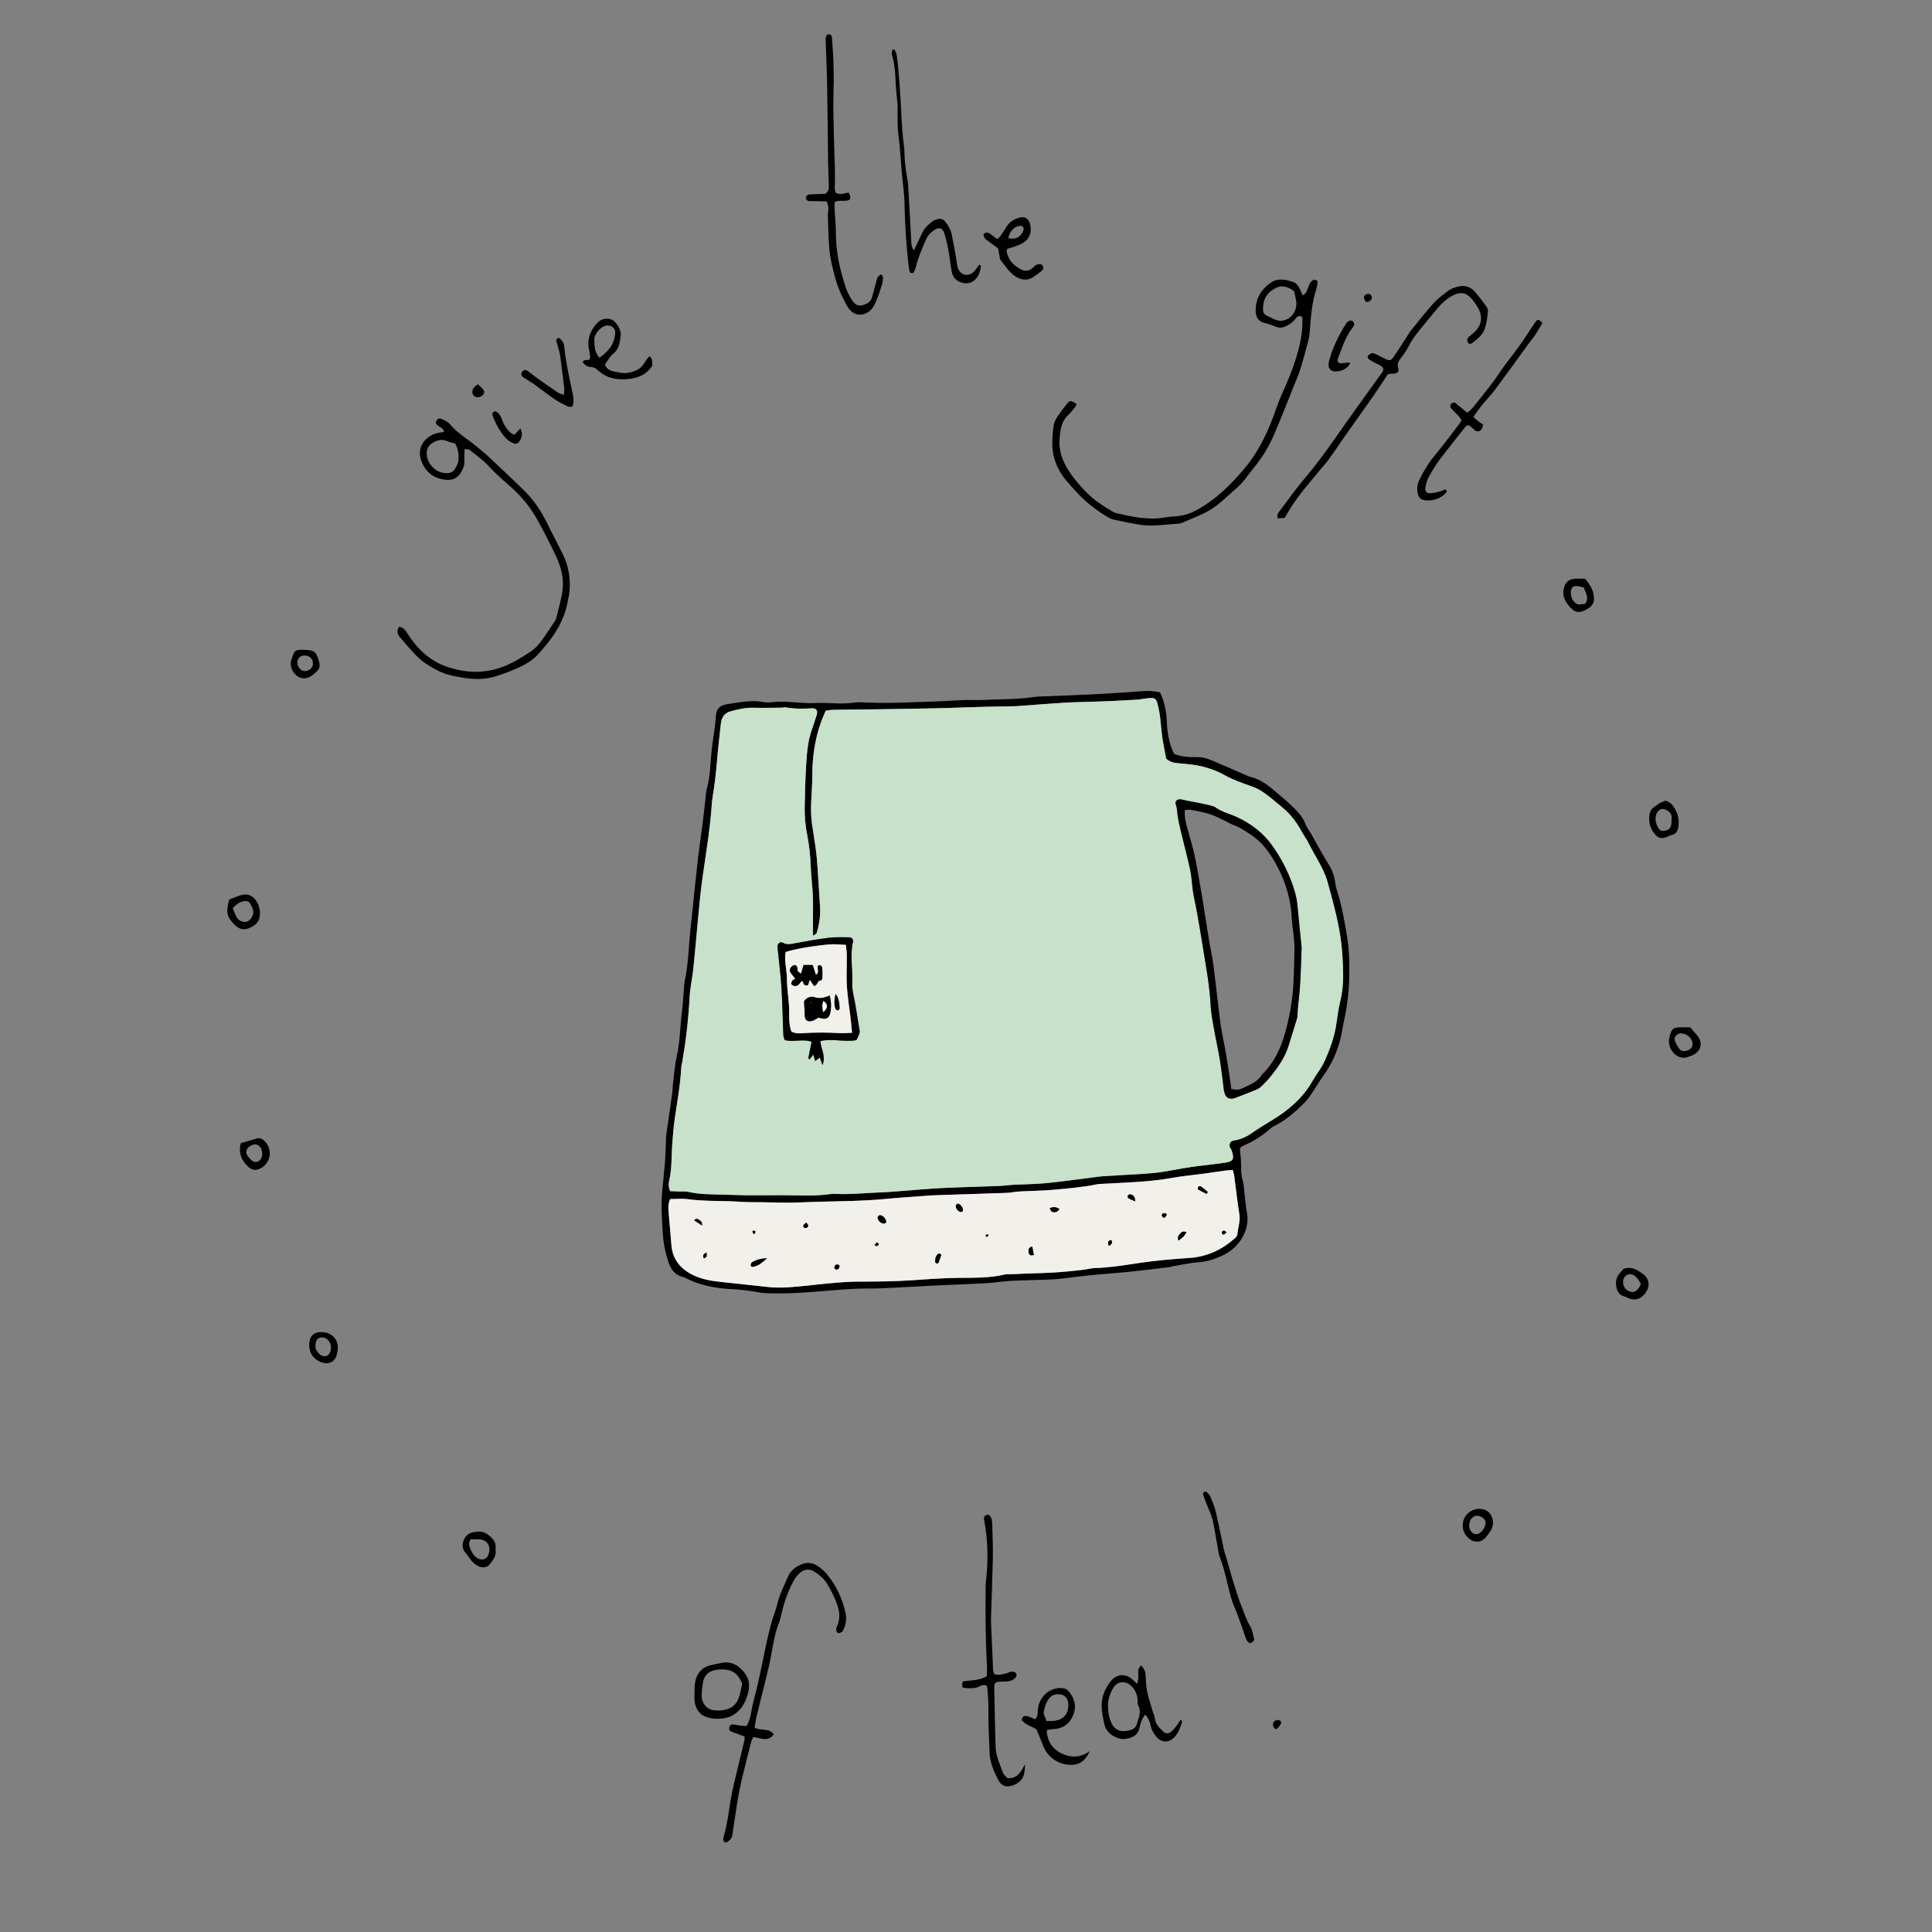<svg viewBox="0 0 283.46 283.46" version="1.1" xmlns="http://www.w3.org/2000/svg">
  <rect x="0" y="0" width="283.46" height="283.46" fill="#808080" stroke="none"/>
  <defs>
    <style>
      .cls-1 {
        fill: #f2f0eb;
      }

      .cls-2 {
        fill: #c7e1ca;
      }

      .cls-3 {
        fill: #fff;
      }
    </style>
  </defs>
  
  <g>
    <g id="Layer_1">
      <g>
        <path d="M249.01,151.92c.92,1.11.56,2.42-.81,2.95-.48.18-.95.4-1.51.29-1.11-.23-1.95-1.44-1.81-2.66.03-.24.1-.47.16-.69.21-.78.51-1.05,1.27-1.08.57-.02,1.13,0,1.68,0,.35.41.69.8,1.02,1.19ZM247.61,154.11c.47-.16.72-.5.72-.95,0-.94-1.16-1.78-2.03-1.48-.42.14-.73.63-.57,1.01.19.44.41.87.69,1.24.31.39.76.33,1.19.18Z"></path>
        <path d="M245.85,118.86c.37.66.48,1.44.43,2.2-.05.71-.28,1.3-1.09,1.47-.19.03-.35.15-.53.22-.84.36-1.32.28-1.88-.39-.75-.9-.97-1.95-.72-3.08.14-.67.76-.94,1.23-1.3.3-.23.68-.33,1.05-.51.85.22,1.2.83,1.51,1.39ZM245.24,120.67c0-.51.04-.75,0-.98-.09-.48-.72-.96-1.26-1-.42-.02-.86.35-1,.88-.16.62-.07,1.22.26,1.78.17.3.35.59.75.56.49-.04.96-.15,1.15-.68.1-.26.1-.55.1-.56Z"></path>
        <path d="M240.99,186.87c1.08.75,1.17,1.98.3,2.99-.69.8-1.44.99-2.42.59-.13-.06-.25-.16-.39-.19-.72-.16-1.15-.59-1.31-1.33-.17-.8-.07-1.52.48-2.14.18-.22.38-.43.56-.63,1.19-.41,2,.17,2.78.71ZM240.5,188.87c.08-.12.13-.26.25-.51-.15-.25-.26-.46-.4-.64-.14-.19-.31-.37-.49-.52-.58-.47-1.38-.26-1.65.43-.24.6.06,1.44.62,1.73.71.37,1.2.23,1.67-.49Z"></path>
        <path d="M233.83,87.35c.14.97-.12,1.54-.96,2.01-1.26.71-1.84.57-2.79-.6-.56-.71-.85-1.46-.65-2.37.19-.88.62-1.36,1.5-1.46.55-.07,1.12-.02,1.62-.02.73.85,1.15,1.57,1.28,2.44ZM232.57,88.6c.66-.93.03-1.65-.19-2.39-1.08-.33-1.48-.31-1.74.06-.32.45-.19,1.44.28,1.98.21.25.48.46.85.43.27-.03.55-.06.8-.08Z"></path>
        <path d="M225.35,47.14c.26-.31.45-.27.97.22-.35.59-.7,1.21-1.09,1.8-.29.43-.64.82-.94,1.24-1.63,2.24-3.24,4.49-4.89,6.71-.63.84-1.37,1.6-2.03,2.41-.41.51-.78,1.06-1.2,1.64.27.25.46.45.68.62s.46.31.75.5c-.07.25-.09.5-.21.68-.24.36-.68.42-1,.18-.11-.09-.2-.2-.31-.3-.68-.6-.78-.6-1.33.1-1.18,1.5-2.39,2.98-3.53,4.51-.6.8-1.12,1.66-1.6,2.54-.25.45-.38.97-.48,1.48-.12.63.16.93.77.89.38-.02.76-.09,1.12-.19.37-.09.71-.24,1.04-.36.29.16.18.37.07.5-.74.89-2.3,1.35-3.38,1.01-.4-.13-.63-.42-.73-.81-.18-.73-.1-1.44.22-2.1.62-1.29,1.35-2.51,2.28-3.62,1.25-1.5,2.41-3.08,3.61-4.63.11-.14.19-.31.29-.49-.38-.83-1.22-1.24-1.65-1.97,0-.41.19-.62.66-.66.58.48,1.2.99,1.83,1.51.63-.44,1.02-.98,1.43-1.5,1.12-1.43,2.29-2.81,3.28-4.33.89-1.35,1.95-2.59,2.89-3.91.72-1,1.38-2.05,2.07-3.08.13-.2.26-.41.41-.59Z"></path>
        <path d="M218.66,222.16c.56.77.51,1.84-.08,2.62-.23.3-.44.63-.7.89-.67.68-1.57.7-2.31.09-.72-.6-1-1.22-.95-2.12.09-1.67,1.88-2.76,3.41-2.04.24.11.47.33.63.56ZM216.87,225.04c.61-.21,1.12-1.07,1.08-1.71-.04-.65-1.06-1.16-1.67-.84-.92.49-.98,1.98-.09,2.51.17.11.48.11.68.04Z"></path>
        <path d="M218.11,45.02c.15.21.24.55.2.81-.12.84-.21,1.72-.51,2.51-.32.86-1.09,1.43-1.8,1.99-.19.15-.51.17-.64-.08-.09-.18-.12-.51-.02-.64.23-.3.57-.5.85-.75,1.19-1.04,1.43-2.34.65-3.71-.26-.46-.56-.89-.9-1.29-.77-.91-1.62-1.09-2.69-.56-.86.43-1.59,1.06-2.22,1.79-.92,1.09-1.82,2.21-2.73,3.31-.64.77-1.22,1.58-1.67,2.49-.32.63-.75,1.22-1.19,1.78-.36.46-.46.91-.26,1.46.04.11-.03.27-.04.39-.4.53-1.03.13-1.57.45-.63.96-1.29,2-2,3.02-1.47,2.11-2.98,4.19-4.46,6.3-1.01,1.44-1.93,2.95-3.11,4.28-.6.68-1.15,1.4-1.74,2.09-1.4,1.63-2.68,3.35-3.75,5.3-.33.04-.68.07-1.03.11-.22-.59.13-.91.38-1.24,1.17-1.56,2.3-3.16,3.57-4.65,1.8-2.11,3.4-4.36,4.99-6.63,1.99-2.86,4.04-5.67,6.07-8.5.22-.31.54-.56.44-1.04-.25-.4-.73-.53-1.15-.75-.29-.16-.6-.3-.86-.5-.18-.14-.37-.37-.17-.6.14-.17.37-.32.57-.34.22-.02.46.1.68.2.43.21.84.45,1.28.65.6.29.8.25,1.2-.33.67-.98,1.31-1.99,1.97-2.99.15-.23.28-.5.46-.72,1.11-1.37,2.18-2.77,3.36-4.08.67-.74,1.48-1.34,2.29-1.94.36-.27.85-.42,1.3-.54.96-.28,1.83-.03,2.49.69.64.71,1.2,1.48,1.76,2.26Z"></path>
        <path d="M200.77,43.1c.25,0,.51.28.51.56,0,.35-.39.69-.87.64-.08-.17-.28-.38-.3-.61-.02-.31.34-.58.66-.59Z"></path>
        <path d="M198.5,47.15c.12.11.21.35.18.49-.06.22-.22.43-.36.61-.99,1.33-1.46,2.89-2.04,4.4-.14.37.12.69.5.66.41-.03.82-.09,1.21-.14.04.13.08.19.06.22-.45.76-1.2,1.06-2.01,1.11-.86.06-1.28-.55-1.07-1.4.5-2.01,1.41-3.85,2.5-5.59.12-.19.32-.37.52-.46.13-.06.39,0,.51.1Z"></path>
        <path d="M197.65,137.48c.34,2.1.35,4.2.3,6.29-.05,2.23-.41,4.47-.89,6.67-.17.79-.28,1.6-.5,2.38-.5,1.81-1.3,3.48-2.4,5.01-.67.93-1.24,1.93-1.89,2.87-.32.47-.69.91-1.09,1.31-1.3,1.27-2.68,2.44-4.33,3.25-.21.1-.4.26-.57.42-1.19,1.06-2.54,1.85-4,2.48-.09.03-.16.11-.27.19-.05.14-.09.19-.09.23.06.8.19,1.6.17,2.4-.01.77.01,1.51.25,2.26.11.35.13.75.18,1.12.14,1.19.2,2.39.43,3.56.48,2.54-1.13,5.04-3.28,6.13-1.23.63-2.53,1.06-3.95,1.16-1.28.09-2.55.4-3.82.61-.14.03-.27.08-.42.1-1.84.22-3.69.46-5.54.65-2.62.26-5.24.42-7.85.74-1.51.19-3.02.41-4.55.44-1.81.05-3.62.09-5.43.19-1.14.06-2.28.27-3.42.33-2.29.13-4.58.19-6.87.31-2.77.13-5.53.31-8.3.43-1.57.07-3.16.01-4.73.11-2.48.15-4.95.41-7.43.55-1.62.1-3.25.11-4.87.07-.9-.03-1.79-.26-2.69-.37-.81-.1-1.62-.2-2.43-.23-2.46-.11-4.83-.59-7.03-1.75-1.7-.34-2.17-1.73-2.54-3.12-.29-1.05-.48-2.15-.55-3.24-.14-2.14-.29-4.28-.07-6.43.1-1.04.19-2.09.3-3.13.16-1.37.16-2.76.23-4.14.02-.28,0-.57.05-.86.29-2.03.59-4.05.87-6.08.07-.52.06-1.05.13-1.57.16-1.28.25-2.57.53-3.82.48-2.11.48-4.27.75-6.4.18-1.42.23-2.85.36-4.28.03-.38.14-.75.21-1.12.29-1.65.41-3.32.53-4.98.12-1.62.32-3.24.48-4.85.26-2.51.51-5.03.8-7.54.2-1.71.46-3.4.68-5.11.14-1.08.25-2.17.38-3.26.07-.62.09-1.25.25-1.84.5-1.81.48-3.68.68-5.52.13-1.18.32-2.36.48-3.54.06-.48.11-.95.14-1.43.05-.99.43-1.5,1.35-1.75.27-.07.56-.11.84-.15,1.56-.21,3.1-.55,4.69-.24.41.08.86.09,1.28.04,2.15-.28,4.29.23,6.43.12,1.86-.11,3.71.22,5.57-.05.75-.11,1.53-.05,2.29-.02,3.15.14,6.3-.07,9.45-.15,2-.05,4-.28,6.01-.22,1.19.03,2.38-.08,3.58-.1,1.72-.03,3.43-.09,5.14-.35.38-.05.76-.06,1.14-.08,2.53-.1,5.06-.18,7.58-.31,2.43-.13,4.86-.29,7.29-.47.87-.07,1.71-.02,2.53.19.57,1.1.95,2.89.99,4.12.05,1.53.26,3.03.87,4.46.07.17.17.33.24.46,1.1.41,2.2.48,3.29.45.75-.01,1.43.16,2.08.43,1.76.73,3.5,1.51,5.25,2.27.17.08.35.16.53.2,1.29.3,2.35,1.02,3.34,1.87,1.08.93,2.21,1.82,3.21,2.84.61.63,1.22,1.32,1.53,2.21.17.49.53.9.79,1.35.88,1.58,1.75,3.17,2.7,4.71.5.81.8,1.74.9,2.71.04.32.13.65.24.97.71,2.23,1.12,4.52,1.49,6.84ZM196.66,146.81c.4-1.65.45-3.34.38-4.98-.07-1.51-.15-3.04-.4-4.55-.42-2.65-1.13-5.23-1.84-7.8-.61-2.21-2.02-4.09-3-6.15-.02-.04-.06-.07-.08-.11-.3-.49-.62-.97-.89-1.48-.79-1.44-1.85-2.65-3.15-3.66-.3-.23-.58-.49-.88-.73-.95-.78-1.9-1.54-3.11-1.96-1.39-.48-2.78-.97-4.09-1.7-.98-.56-2.09-.95-3.19-1.23-1.15-.28-2.36-.37-3.54-.48-.63-.06-1.21-.16-1.78-.68-.15-.85-.34-1.78-.5-2.72-.29-1.74-.27-3.52-.74-5.24-.22-.8-.34-.96-1.17-.92-.62.04-1.23.19-1.84.23-1.72.11-3.44.19-5.16.26s-3.44.08-5.16.17c-2.53.15-5.05.36-7.57.54h-.29c-2.77.04-5.53.1-8.3.21-4.01.14-8.03.17-12.04.24-2.01.03-4.02.04-6.03.07-.37,0-.74.08-1.15.13-.27.66-.55,1.27-.76,1.89-.84,2.46-1.2,4.99-1.2,7.59,0,1.14-.08,2.29-.14,3.43-.08,1.24-.07,2.47.09,3.71.23,1.6.54,3.2.69,4.81.22,2.42.32,4.86.49,7.29.1,1.35-.11,2.66-.51,3.94-.03.12-.25.18-.52.35v-3.03c0-1,.03-2-.03-3.01-.07-1.38-.26-2.75-.3-4.13-.06-1.58-.23-3.15-.53-4.69-.26-1.28-.37-2.55-.36-3.84.03-2.01.09-4.02.2-6.02.1-1.76.21-3.53.76-5.23.27-.82.56-1.63.81-2.44.19-.59-.07-1.01-.66-.97-1.29.08-2.56.1-3.84-.13-.22-.05-.47.04-.71.04-1.39.01-2.77.05-4.16.01-1.11-.03-2.17.24-3.23.51-.99.26-1.37.95-1.47,1.87-.2,1.8-.41,3.6-.56,5.41-.15,1.8-.36,3.6-.66,5.39-.12.75-.13,1.52-.21,2.28-.12,1.18-.24,2.37-.4,3.55-.33,2.41-.72,4.81-1.03,7.23-.24,1.94-.4,3.89-.59,5.83-.2,2.09-.37,4.19-.59,6.28-.15,1.37-.47,2.73-.54,4.1-.17,3.2-.54,6.38-1.08,9.53-.05.28-.14.56-.15.85-.13,2.53-.6,5.01-.96,7.52-.18,1.27-.28,2.56-.37,3.84-.12,1.67-.03,3.35-.4,5-.11.49-.21,1.04.1,1.73.49.02.96.04,1.44.06.42,0,.87-.05,1.28.05,1.07.27,2.17.32,3.26.36.91.03,1.81.04,2.71.07.81.02,1.63.06,2.44.07,1.86,0,3.73-.01,5.59-.01,2.25.01,4.49.16,6.73-.16.28-.04.58-.05.86-.03,2.15.1,4.29-.14,6.44-.22.86-.03,1.72-.09,2.58-.16,2.18-.16,4.37-.37,6.56-.48,2.82-.14,5.63-.2,8.45-.31.67-.03,1.33-.13,1.99-.17,1.58-.08,3.16-.09,4.72-.23,2.24-.22,4.46-.53,6.68-.81.62-.07,1.23-.18,1.85-.22,1.9-.13,3.81-.21,5.72-.34.91-.06,1.81-.13,2.71-.26,1.09-.15,2.16-.38,3.25-.56.8-.14,1.6-.25,2.41-.35,1.23-.16,2.47-.28,3.69-.46,1.25-.18,1.44-.53,1.05-1.74-.07-.22-.24-.41-.32-.63-.1-.31.1-.73.4-.83.22-.08.46-.1.69-.15.75-.19,1.43-.5,2.07-.94.94-.66,1.91-1.26,2.89-1.85,2.5-1.49,4.66-3.31,6.12-5.88.57-.99,1.32-1.9,1.78-2.93.77-1.74,1.44-3.54,1.71-5.45.16-1.14.32-2.28.59-3.39ZM181.54,181.16c.07-1,.46-1.95.3-2.98-.3-1.89-.51-3.79-.76-5.68-.04-.27-.13-.53-.21-.84-.4.03-.73.03-1.05.08-.94.12-1.89.28-2.83.41-1.75.23-3.52.39-5.26.71-1.65.3-3.31.44-4.98.56-1.81.12-3.62.19-5.44.29-.14.01-.28.03-.42.06-2.11.44-4.26.6-6.39.8-1.66.15-3.34.15-5.01.25-.61.03-1.22.18-1.84.2-3.34.12-6.68.22-10.02.33-.43.01-.86.03-1.29.06-2.09.16-4.19.29-6.28.49-4.23.41-8.49.32-12.73.52-2.38.1-4.78-.06-7.17-.04-1.05.01-2.09-.11-3.13-.14-2.06-.05-4.11-.02-6.16-.3-.83-.11-1.7-.01-2.54-.01-.33.68-.28,1.3-.23,1.91.13,1.62.28,3.24.41,4.85.17,2.13,1.41,3.55,3.22,4.41,1.24.59,2.63.84,4.02.98,2.33.24,4.65.5,6.98.75.47.05.95.08,1.43.08,1.91.01,3.81-.24,5.71-.44,1.99-.21,3.99-.42,6-.43,2.63-.01,5.27-.02,7.89-.2,2.24-.16,4.47-.32,6.72-.35,2.34-.03,4.69.05,7-.51.27-.06.57-.02.86-.03.81-.04,1.62-.07,2.43-.1,1.44-.05,2.87-.08,4.3-.18,1.24-.08,2.47-.22,3.7-.35.66-.07,1.32-.26,1.98-.28,2.06-.06,4.1-.39,6.12-.7,2.51-.39,5.03-.6,7.55-.77,2.6-.16,4.8-1.16,6.71-2.86.17-.15.4-.36.41-.55Z"></path>
        <path d="M197.04,141.83c.07,1.64.02,3.33-.38,4.98-.27,1.11-.43,2.25-.59,3.39-.27,1.91-.94,3.71-1.71,5.45-.46,1.03-1.21,1.94-1.78,2.93-1.46,2.57-3.62,4.39-6.12,5.88-.98.59-1.95,1.19-2.89,1.85-.64.44-1.32.75-2.07.94-.23.05-.47.07-.69.15-.3.1-.5.52-.4.83.08.22.25.41.32.63.39,1.21.2,1.56-1.05,1.74-1.22.18-2.46.3-3.69.46-.81.1-1.61.21-2.41.35-1.09.18-2.16.41-3.25.56-.9.13-1.8.2-2.71.26-1.91.13-3.82.21-5.72.34-.62.04-1.23.15-1.85.22-2.22.28-4.44.59-6.68.81-1.56.14-3.14.15-4.72.23-.66.04-1.32.14-1.99.17-2.82.11-5.63.17-8.45.31-2.19.11-4.38.32-6.56.48-.86.07-1.72.13-2.58.16-2.15.08-4.29.32-6.44.22-.28-.02-.58-.01-.86.03-2.24.32-4.48.17-6.73.16-1.86,0-3.73.01-5.59.01-.81-.01-1.63-.05-2.44-.07-.9-.03-1.8-.04-2.71-.07-1.09-.04-2.19-.09-3.26-.36-.41-.1-.86-.04-1.28-.05-.48-.02-.95-.04-1.44-.06-.31-.69-.21-1.24-.1-1.73.37-1.65.28-3.33.4-5,.09-1.28.19-2.57.37-3.84.36-2.51.83-4.99.96-7.52.01-.29.1-.57.15-.85.54-3.15.91-6.33,1.08-9.53.07-1.37.39-2.73.54-4.1.22-2.09.39-4.19.59-6.28.19-1.94.35-3.89.59-5.83.31-2.42.7-4.82,1.03-7.23.16-1.18.28-2.37.4-3.55.08-.76.09-1.53.21-2.28.3-1.79.51-3.59.66-5.39.15-1.81.36-3.61.56-5.41.1-.92.48-1.61,1.47-1.87,1.06-.27,2.12-.54,3.23-.51,1.39.04,2.77,0,4.16-.01.24,0,.49-.09.71-.04,1.28.23,2.55.21,3.84.13.59-.04.85.38.66.97-.25.81-.54,1.62-.81,2.44-.55,1.7-.66,3.47-.76,5.23-.11,2-.17,4.01-.2,6.02-.01,1.29.1,2.56.36,3.84.3,1.54.47,3.11.53,4.69.04,1.38.23,2.75.3,4.13.06,1.01.03,2.01.03,3.01v3.03c.27-.17.49-.23.52-.35.4-1.28.61-2.59.51-3.94-.17-2.43-.27-4.87-.49-7.29-.15-1.61-.46-3.21-.69-4.81-.16-1.24-.17-2.47-.09-3.71.06-1.14.14-2.29.14-3.43,0-2.6.36-5.13,1.2-7.59.21-.62.49-1.23.76-1.89.41-.05.78-.13,1.15-.13,2.01-.03,4.02-.04,6.03-.07,4.01-.07,8.03-.1,12.04-.24,2.77-.11,5.53-.17,8.3-.21h.29c2.52-.18,5.04-.39,7.57-.54,1.72-.09,3.44-.1,5.16-.17s3.44-.15,5.16-.26c.61-.04,1.22-.19,1.84-.23.83-.04.95.12,1.17.92.47,1.72.45,3.5.74,5.24.16.94.35,1.87.5,2.72.57.52,1.15.62,1.78.68,1.18.11,2.39.2,3.54.48,1.1.28,2.21.67,3.19,1.23,1.31.73,2.7,1.22,4.09,1.7,1.21.42,2.16,1.18,3.11,1.96.3.24.58.5.88.73,1.3,1.01,2.36,2.22,3.15,3.66.27.51.59.99.89,1.48.02.04.06.07.08.11.98,2.06,2.39,3.94,3,6.15.71,2.57,1.42,5.15,1.84,7.8.25,1.51.33,3.04.4,4.55ZM190.69,145.27c.16-1.95.18-3.91.28-6.21-.19-1.89-.4-4.13-.63-6.36-.06-.56-.16-1.14-.32-1.69-.72-2.55-1.88-4.88-3.43-7.04-1.33-1.84-3.07-3.12-5.08-4.07-1.08-.51-2.28-.74-3.25-1.49-.07-.05-.17-.08-.26-.1-1.55-.48-3.17-.65-4.75-1.03-.05-.01-.09,0-.14,0-.44-.01-.77.34-.6.74.19.46.17.93.24,1.39.12.9.32,1.79.53,2.67.44,1.85.95,3.7,1.35,5.56.22,1.07.25,2.18.42,3.27.16.99.4,1.96.57,2.95.27,1.5.53,3.01.77,4.52.48,3.06,1.09,6.1,1.24,9.21.06,1.13.29,2.27.49,3.4.25,1.45.6,2.89.83,4.35.26,1.55.42,3.12.63,4.68.02.14.07.28.11.41.15.52.53.79,1.06.76.14-.01.29-.04.42-.09,1.11-.43,2.23-.84,3.32-1.31.34-.15.62-.45.89-.72.37-.37.74-.75,1.06-1.16,1.07-1.35,2.07-2.74,2.59-4.41.4-1.28.8-2.55,1.19-3.83.07-.22.13-.46.14-.7.03-1.24.23-2.46.33-3.7ZM125.64,152.61q.55-.98.49-1.36c-.2-1.22-.41-2.44-.6-3.66-.18-1.13-.54-2.28-.49-3.4.09-2-.36-4,.11-6,.09-.36-.17-.66-.55-.67-1,0-2.01-.05-3,.07-1.61.19-3.21.5-4.81.78-.65.12-1.26.33-1.94-.05-.42-.23-.82.17-.77.68.2,1.99.45,3.98.58,5.97.14,2.29.17,4.58.27,6.87.01.27.13.53.19.75,1.32.37,2.62-.22,3.96.26-.18.85-.34,1.63-.48,2.42,0,.05.12.11.18.16.16-.2.32-.4.55-.7.12.4.2.66.28.94.21-.16.41-.32.67-.51.13.38.23.65.4,1.12.53-1.34-.25-2.38-.31-3.54,1.77-.41,3.49.19,5.27-.13Z" class="cls-2"></path>
        <path d="M193.14,41.1c.09.02.18.23.17.35-.03.33-.08.66-.18.97-.65,1.97-.8,4.02-.95,6.07-.03.51-.11,1.04-.24,1.54-.35,1.34-.71,2.68-1.11,4-.22.73-.52,1.42-.81,2.13-1.03,2.56-2.03,5.15-3.13,7.69-.72,1.67-1.67,3.22-2.82,4.64-.85,1.03-1.55,2.19-2.58,3.07-1.19,1.02-2.28,2.16-3.6,3.04-1.37.91-2.92,1.41-4.39,2.08-.22.09-.46.15-.7.16-1.9.11-3.77.45-5.7.13-1.23-.21-2.44-.45-3.65-.72-.41-.1-.81-.29-1.17-.52-1.66-1.04-3.2-2.24-4.51-3.72-.41-.47-.84-.92-1.24-1.39-1.39-1.62-2.15-3.49-2.14-5.63.01-.86.08-1.72.2-2.57.06-.41.26-.82.48-1.17.44-.68.94-1.33,1.44-1.97.43-.57.63-.56,1.46.01-.09.16-.15.34-.26.48-.3.37-.59.76-.94,1.08-1.1.99-1.22,2.28-1.31,3.65-.14,2.1.74,3.81,1.92,5.41.63.84,1.33,1.63,2.07,2.38,1.09,1.08,2.36,1.94,3.68,2.71.21.12.43.23.66.28,2.33.55,4.66,1.06,7.07.65.66-.11,1.33-.16,2-.22.91-.09,1.75-.36,2.57-.8,2.93-1.56,5.21-3.83,7.3-6.35,2.16-2.63,3.51-5.68,4.6-8.85.65-1.86,1.57-3.59,2.23-5.43.89-2.47,1.64-4.99,1.52-7.67,0-.04-.04-.08-.07-.13-.34-.19-.64-.11-.87.2-.38.51-.85.89-1.43,1.16-.49.24-.98.32-1.51.1s-1.08-.42-1.63-.54c-.99-.22-1.33-.94-1.34-1.79-.03-1.94.94-3.37,2.56-4.34.38-.22.92-.27,1.38-.25.51.02,1.03.18,1.53.34.42.13.72.45.91.86.16.34.33.68.55,1.14.22-.22.42-.34.5-.52.19-.38.31-.8.49-1.19.1-.2.26-.41.45-.53.14-.08.37-.07.54-.02ZM187.29,46.97c1.46.42,2.95-.74,2.92-2.55-.05-.26-.14-.83-.26-1.38-.04-.18-.14-.4-.28-.48-.71-.41-1.48-.75-2.3-.39-1.16.52-1.94,1.37-2.04,2.7-.08,1.09,0,1.22,1.05,1.69.31.14.6.31.91.41Z"></path>
        <path d="M190.97,139.06c-.1,2.3-.12,4.26-.28,6.21-.1,1.24-.3,2.46-.33,3.7,0,.24-.07.48-.14.7-.39,1.28-.79,2.55-1.19,3.83-.52,1.67-1.52,3.06-2.59,4.41-.32.41-.69.79-1.06,1.16-.27.27-.55.57-.89.72-1.09.47-2.21.88-3.32,1.31-.13.05-.28.08-.42.09-.53.03-.91-.24-1.06-.76-.04-.13-.09-.27-.11-.41-.21-1.56-.37-3.13-.63-4.68-.23-1.46-.58-2.9-.83-4.35-.2-1.13-.43-2.27-.49-3.4-.15-3.11-.76-6.15-1.24-9.21-.24-1.51-.5-3.02-.77-4.52-.17-.99-.41-1.96-.57-2.95-.17-1.09-.2-2.2-.42-3.27-.4-1.86-.91-3.71-1.35-5.56-.21-.88-.41-1.77-.53-2.67-.07-.46-.05-.93-.24-1.39-.17-.4.16-.75.6-.74.05,0,.09-.01.14,0,1.58.38,3.2.55,4.75,1.03.09.02.19.05.26.1.97.75,2.17.98,3.25,1.49,2.01.95,3.75,2.23,5.08,4.07,1.55,2.16,2.71,4.49,3.43,7.04.16.55.26,1.13.32,1.69.23,2.23.44,4.47.63,6.36ZM189.92,139.27c.03-1.54-.31-3.04-.39-4.56-.13-2.56-.8-4.99-1.96-7.26-.96-1.87-2.08-3.64-3.89-4.87-.87-.59-1.71-1.19-2.72-1.54-.36-.13-.68-.33-1.03-.5-.77-.36-1.52-.8-2.33-1.06-.95-.31-1.94-.47-2.92-.67-.26-.05-.54.03-.84.04-.1,1.02.15,1.88.39,2.75.34,1.29.75,2.56,1.03,3.86.41,1.96.74,3.94,1.08,5.91.37,2.21.69,4.43,1.06,6.64.18,1.13.45,2.24.6,3.38.27,1.98.47,3.98.72,5.97.19,1.51.33,3.03.64,4.53.54,2.61.94,5.24,1.3,7.89.97.14,1.11.15,1.77-.17,1.02-.5,2.13-.89,2.74-1.98,1.79-1.7,2.75-3.85,3.41-6.18.38-1.38.67-2.77.89-4.19.4-2.66.39-5.32.45-7.99Z"></path>
        <path d="M187.31,252.35c.56-.03.79.27.59.62-.14.25-.32.48-.52.67-.06.06-.31.02-.38-.06-.25-.26-.31-.61-.13-.92.1-.17.35-.26.44-.31Z"></path>
        <path d="M184.03,240.6c-.17.18-.3.39-.48.47-.13.04-.38-.07-.49-.2-.15-.17-.23-.4-.31-.62-.42-1.17-.81-2.34-1.24-3.5-.22-.63-.54-1.22-.74-1.85-.64-2.09-.97-4.26-1.76-6.32-.24-.61-.3-1.29-.42-1.95-.24-1.26-.42-2.53-.72-3.78-.18-.73-.54-1.42-.82-2.13-.19-.49-.38-.98-.54-1.47-.03-.11.05-.31.15-.36.09-.06.31-.05.39.03.2.19.43.4.53.66.31.74.63,1.5.81,2.28.43,1.81.77,3.64,1.17,5.46.13.56.33,1.1.49,1.64.29,1.01.55,2.03.87,3.03.41,1.31.8,2.64,1.32,3.92.37.92.68,1.87,1.21,2.74.33.54.39,1.26.58,1.95Z"></path>
        <path d="M181.84,178.18c.16,1.03-.23,1.98-.3,2.98-.01.19-.24.4-.41.55-1.91,1.7-4.11,2.7-6.71,2.86-2.52.17-5.04.38-7.55.77-2.02.31-4.06.64-6.12.7-.66.02-1.32.21-1.98.28-1.23.13-2.46.27-3.7.35-1.43.1-2.86.13-4.3.18-.81.03-1.62.06-2.43.1-.29.01-.59-.03-.86.03-2.31.56-4.66.48-7,.51-2.25.03-4.48.19-6.72.35-2.62.18-5.26.19-7.89.2-2.01.01-4.01.22-6,.43-1.9.2-3.8.45-5.71.44-.48,0-.96-.03-1.43-.08-2.33-.25-4.65-.51-6.98-.75-1.39-.14-2.78-.39-4.02-.98-1.81-.86-3.05-2.28-3.22-4.41-.13-1.61-.28-3.23-.41-4.85-.05-.61-.1-1.23.23-1.91.84,0,1.71-.1,2.54.01,2.05.28,4.1.25,6.16.3,1.04.03,2.08.15,3.13.14,2.39-.02,4.79.14,7.17.04,4.24-.2,8.5-.11,12.73-.52,2.09-.2,4.19-.33,6.28-.49.43-.03.86-.05,1.29-.06,3.34-.11,6.68-.21,10.02-.33.62-.02,1.23-.17,1.84-.2,1.67-.1,3.35-.1,5.01-.25,2.13-.2,4.28-.36,6.39-.8.14-.03.28-.05.42-.06,1.82-.1,3.63-.17,5.44-.29,1.67-.12,3.33-.26,4.98-.56,1.74-.32,3.51-.48,5.26-.71.94-.13,1.89-.29,2.83-.41.32-.05.65-.05,1.05-.08.08.31.17.57.21.84.25,1.89.46,3.79.76,5.68ZM179.97,180.8c-.19-.12-.28-.23-.38-.24-.22-.01-.34.14-.31.35.01.09.19.25.23.23.15-.05.26-.18.46-.34ZM177.02,175.16c.07-.09.13-.18.2-.27-.36-.29-.7-.59-1.08-.86-.06-.04-.28.05-.35.14-.06.08-.05.32.01.36.39.23.81.42,1.22.63ZM174.07,180.74c-.58-.06-.63-.06-.78.11-.26.3-.62.57-.39,1.16.54-.37.94-.71,1.17-1.27ZM171.16,178.28s0-.09,0-.13c-.03-.04-.05-.08-.09-.09-.23-.1-.48-.1-.6.13-.05.09.07.38.18.43.28.12.4-.14.51-.34ZM166.57,176.26c-.05-.74-.33-.98-.78-1.03-.1-.01-.27.1-.32.2-.04.09-.01.31.06.35.26.16.56.27,1.04.48ZM162.75,182.79c.39-.31.48-.46.37-.71-.02-.06-.15-.14-.2-.13-.42.12-.35.44-.27.75.01.04.07.06.1.09ZM155.44,177.36c-.48-.24-.88-.38-1.43-.07.12.19.2.45.35.5.4.13.79.09,1.08-.43ZM151.68,184.11c-.08-.42-.15-.81-.23-1.23-.58.15-.59.52-.52.88.04.27.18.55.75.35ZM145.04,181.28s-.08-.13-.13-.22c-.11.07-.22.13-.32.22,0,.02.11.2.12.2.12-.05.23-.12.33-.2ZM141.27,177.7c.05-.43-.19-.86-.6-1.07-.07-.03-.22-.04-.26,0-.09.1-.2.25-.18.36.07.4.3.7.7.82.1.03.24-.07.34-.11ZM138.09,184.13c.01-.05-.09-.16-.16-.19-.08-.03-.2-.03-.26.01-.43.32-.48.78-.45,1.26.01.06.14.11.21.16.09-.02.23-.02.25-.07.16-.38.29-.77.41-1.17ZM129.75,179.52c.1,0,.2-.14.28-.2-.02-.46-.42-.93-.83-1.02-.22-.05-.48.19-.43.4.12.49.47.81.98.82ZM128.46,182.79c.22.1.52-.1.46-.3-.02-.06-.12-.11-.25-.22-.1.11-.23.21-.32.33-.02.03.05.17.11.19ZM122.71,186.27c.28.01.48-.25.46-.6-.08-.04-.18-.15-.29-.15-.3,0-.51.25-.45.53.02.1.18.22.28.22ZM118.11,180.17c.23.05.5-.16.46-.4-.01-.11-.14-.21-.27-.39-.16.14-.34.23-.41.37-.09.19,0,.37.22.42ZM110.64,185.83c.7-.19,1.23-.6,1.9-1.23-.94.06-1.62.23-2.22.62-.12.07-.19.34-.15.48.06.2.26.19.47.13ZM110.64,181.11c.1-.18.23-.31.2-.39-.03-.09-.19-.15-.3-.18-.03-.01-.16.14-.14.19.03.11.12.2.24.38ZM103.67,184.32c.04-.12,0-.26,0-.58-.24.19-.38.25-.44.36s-.05.26-.03.39c0,.04.16.11.21.09.11-.06.23-.16.27-.26ZM102.99,179.8c.07-.48-.15-.63-.35-.78-.23-.16-.46-.33-.79.02.34.23.67.45,1.14.76Z" class="cls-1"></path>
        <path d="M179.59,180.56c.1.01.19.12.38.24-.2.16-.31.29-.46.34-.04.02-.22-.14-.23-.23-.03-.21.09-.36.31-.35Z"></path>
        <path d="M177.22,174.89c-.07.09-.13.18-.2.27-.41-.21-.83-.4-1.22-.63-.06-.04-.07-.28-.01-.36.07-.09.29-.18.35-.14.38.27.72.57,1.08.86Z"></path>
        <path d="M173.29,180.85c.15-.17.2-.17.78-.11-.23.56-.63.9-1.17,1.27-.23-.59.13-.86.39-1.16Z"></path>
        <path d="M173.19,252.35c.36.12.23.31.18.47-.23.73-.49,1.45-1.03,2.03-.84.9-1.93.88-2.71-.07-.4-.49-.7-1.03-.82-1.65-.12-.57-.32-1.08-.8-1.56-.47.59-.66,1.22-.8,1.85-.13.6-.42,1.11-.94,1.36-.65.31-1.39.49-2.09.28-1.1-.34-1.96-1.01-2.19-2.23-.16-.84-.35-1.69-.36-2.54-.02-1.27.44-2.43,1.2-3.45.98-1.33,2.35-1.42,3.52-.25.12.13.26.24.51.47.07-.41.15-.67.16-.93,0-.38-.06-.77-.01-1.14.02-.2.22-.38.39-.65.46.44.65.88.68,1.42.03.47.04.95.09,1.43.12,1.39.61,2.69.99,4.01.09.32.25.63.29.96.11.83.66,1.35,1.21,1.88.36.34.79.36,1.17.04.32-.27.59-.61.85-.95.2-.25.35-.53.51-.78ZM166.81,252.91c.25-.9.72-1.77.16-2.74-.12-.22-.03-.56-.06-.85-.11-.88-.45-1.64-1.19-2.17-.81-.58-1.82-.4-2.35.45-.54.86-.83,1.81-.81,2.84.03.86.17,1.7.57,2.48.38.75,1,1.12,1.85,1.06.28-.02.56-.07.84-.14.49-.12.84-.42.99-.93Z"></path>
        <path d="M171.16,178.15s.02.1,0,.13c-.11.2-.23.46-.51.34-.11-.05-.23-.34-.18-.43.12-.23.37-.23.6-.13.04.01.06.05.09.09Z"></path>
        <path d="M165.79,175.23c.45.05.73.29.78,1.03-.48-.21-.78-.32-1.04-.48-.07-.04-.1-.26-.06-.35.05-.1.22-.21.32-.2Z"></path>
        <path d="M163.12,182.08c.11.25.02.4-.37.71-.03-.03-.09-.05-.1-.09-.08-.31-.15-.63.27-.75.05-.01.18.07.2.13Z"></path>
        <path d="M155.77,257.27c1.41.67,2.77.61,4.11-.34-.51,1.17-1.28,1.97-2.64,2.01-1.87.04-3.55-1.09-4.2-2.83-.28-.75-.61-1.49-.98-2.39-.6-.38-1.52-.61-2.17-1.35.07-.16.1-.38.22-.48.13-.11.37-.16.53-.12.41.11.8.29,1.28.48.12-.28.32-.52.32-.76,0-.58.05-1.12.27-1.68.61-1.51,2.09-2.38,3.66-2.08.21.05.44.2.59.37.94,1.1,1.26,2.33.62,3.71-.58,1.25-1.58,1.86-2.94,1.89-.24.01-.47.06-.7.09-.05.01-.08.06-.17.13.08,1.53.8,2.67,2.2,3.35ZM154.43,252.5c1.59-.09,2.43-1.06,2.3-2.61-.04-.59-.46-1.15-.98-1.26-.63-.13-1.28-.04-1.71.43-.49.52-.71,1.22-.88,1.92-.14.58.25.98.38,1.52.34,0,.62.01.89,0Z"></path>
        <path d="M154.01,177.29c.55-.31.95-.17,1.43.07-.29.52-.68.56-1.08.43-.15-.05-.23-.31-.35-.5Z"></path>
        <path d="M152.84,38.81c.27.32.33.66.02.9-.56.44-1.12.94-1.77,1.19-.73.28-1.52.05-2.18-.39-.88-.6-1.43-1.52-2.09-2.33-.11-.13-.12-.35-.16-.53-.08-.42-.15-.84-.22-1.21-.62-.46-1.2-.86-1.77-1.3-.14-.11-.25-.28-.32-.45-.05-.12-.05-.34.03-.4.12-.11.33-.18.49-.17.17.02.34.15.5.26.3.21.6.44.96.71.2-.2.38-.35.5-.53.33-.46.62-.95.93-1.42.42-.62,1.01-.98,1.73-1.19.79-.23,1.42.07,1.63.88.33,1.32-.1,2.26-1.08,2.84-.37.22-.78.36-1.18.51-.35.13-.72.22-1.04.32-.06.13-.14.22-.13.3.19,1.35,1.05,2.21,2.21,2.77.6.29,1.22.16,1.7-.35.35-.39.75-.56,1.24-.41ZM150.16,33.75c.14-.35-.16-.65-.53-.61-.39.05-.71.19-1,.47-.39.38-.61.81-.68,1.34.77.13,1.23.06,1.72-.38.23-.2.38-.52.49-.82Z"></path>
        <path d="M151.45,182.88c.08.42.15.81.23,1.23-.57.2-.71-.08-.75-.35-.07-.36-.06-.73.52-.88Z"></path>
        <path d="M150.39,258.85c-.02.67-.04,1.31-.31,1.91-.37.8-1.62,1.47-2.5,1.31-.5-.09-.85-.42-1.08-.86-.68-1.27-1.25-2.59-1.31-4.06-.09-2.09-.19-4.19-.17-6.28.02-1.01-.07-2.01-.14-3-.01-.19-.08-.37-.13-.57-.7-.26-1.19.33-1.79.37-.58.04-1.13.04-1.7-.06-.05-.19-.11-.33-.11-.46.01-.13.08-.26.14-.47,1.14-.16,2.36-.08,3.5-.75,0-.6.05-1.22,0-1.83-.21-3.77-.21-7.54-.18-11.32,0-.43.05-.86.1-1.28.29-2.82.22-5.63-.31-8.42-.04-.18-.05-.4.02-.55.07-.14.27-.25.43-.3.1-.03.28.05.36.14.34.38.36.88.37,1.35.04,1.63.12,3.25.09,4.87-.06,2.91-.18,5.82-.27,8.73-.01.14-.01.29-.01.43.1,2.39.2,4.77.31,7.16.01.23.11.45.17.71.73.25,1.27-.02,1.82-.13.24-.05.45-.2.68-.22.22-.01.52.01.65.15.2.23.15.58-.08.78-.23.21-.54.4-.85.45-.51.09-1.04.05-1.56.1-.49.04-.64.24-.66.76-.01.09.01.19.01.28.06,2.87.1,5.73.2,8.6.05,1.3.64,2.48,1.07,3.7.11.32.47.57.66.8,1.54.08,2.02-1,2.57-2.04Z"></path>
        <path d="M144.91,181.06c.05.09.13.2.13.22-.1.08-.21.15-.33.2,0,0-.12-.18-.12-.2.1-.09.21-.15.32-.22Z"></path>
        <path d="M143.67,38.83c.3.09.26.33.22.47-.1.42-.19.86-.41,1.21-.46.73-1.11,1.18-2.04,1.03-.99-.16-1.63-.73-1.82-1.74-.19-1.04-.28-2.09-.48-3.12-.15-.84-.35-1.68-.61-2.49-.26-.77-.75-.89-1.45-.44-.57.38-1,.85-1.27,1.51-.51,1.23-1.09,2.44-1.39,3.75-.07.32-.19.64-.34.94-.04.09-.23.13-.36.13-.07.01-.19-.08-.22-.15-.07-.18-.12-.36-.14-.55-.39-3.17-.59-6.35-.65-9.54-.03-1.57-.28-3.14-.42-4.7-.14-1.62-.21-3.24-.42-4.85-.21-1.52-.19-3.03-.17-4.56.01-.33-.04-.66-.07-1-.07-.8-.18-1.61-.21-2.41-.04-1.44-.15-2.86-.55-4.25-.06-.21-.01-.46.02-.69.01-.05.14-.1.22-.13.03-.01.11.01.12.03.11.21.26.41.3.64.11.65.19,1.32.25,1.98.13,1.52.25,3.04.34,4.57.13,2.19.19,4.39.46,6.57.06.47.12.95.12,1.43.02,1.34.22,2.66.45,3.97.03.19.07.38.08.57.16,2.77.32,5.53.46,8.3.02.43,0,.86.39,1.44.44-.94.8-1.65,1.13-2.39.36-.82.95-1.43,1.67-1.92.23-.15.51-.25.78-.31.4-.08.74.04,1.01.38.46.57.81,1.19.97,1.9.22,1.07.41,2.15.6,3.24.1.51.12,1.05.26,1.55.33,1.2,1.58,1.51,2.43.61.28-.3.5-.66.74-.98Z"></path>
        <path d="M140.67,176.63c.41.21.65.64.6,1.07-.1.04-.24.14-.34.11-.4-.12-.63-.42-.7-.82-.02-.11.09-.26.18-.36.04-.04.19-.03.26,0Z"></path>
        <path d="M137.93,183.94c.07.03.17.14.16.19-.12.4-.25.79-.41,1.17-.02.05-.16.05-.25.07-.07-.05-.2-.1-.21-.16-.03-.48.02-.94.45-1.26.06-.04.18-.04.26-.01Z"></path>
        <path d="M130.03,179.32c-.08.06-.18.2-.28.2-.51-.01-.86-.33-.98-.82-.05-.21.21-.45.43-.4.41.09.81.56.83,1.02Z"></path>
        <path d="M129.36,40.27c.08.18.21.35.2.51-.03.37-.08.76-.2,1.12-.26.82-.53,1.63-.87,2.43-.18.42-.43.87-.76,1.18-1.09,1.01-2.54.84-3.32-.42-.54-.89-1-1.85-1.38-2.82-.38-.98-.64-2.01-.88-3.03-.22-.92-.41-1.87-.48-2.81-.13-1.62-.16-3.25-.21-4.87-.01-.33.09-.67.08-1-.02-.32-.13-.63-.22-1.01-.78-.02-1.49-.03-2.2-.05-.2,0-.41.04-.57-.04-.14-.06-.3-.25-.32-.4-.01-.14.12-.35.25-.44.15-.09.36-.1.55-.11.71-.03,1.43-.05,2.06-.07.48-.34.54-.75.52-1.2-.03-1.05-.09-2.1-.11-3.15-.05-3.77-.07-7.55-.14-11.32-.04-2.3-.14-4.59-.22-6.88-.02-.56.14-.88.49-.85.48.05.42.45.45.77.22,2.61.3,5.23.21,7.86-.08,2.38.04,4.76.08,7.15.03,2.24.22,4.48.1,6.73,0,.23.07.46.1.68.68.51,1.34.04,1.97.05.41.86.25,1.17-.6,1.18-.33,0-.66-.01-.99.02-.14.01-.27.09-.5.17,0,.35-.02.71,0,1.08.06,1.14.19,2.29.19,3.43-.01,2.81.6,5.5,1.49,8.14.22.62.54,1.23.91,1.78.32.47.77.89,1.44.71.67-.17,1.27-.45,1.47-1.2.22-.83.44-1.66.67-2.49.1-.36.22-.72.74-.83Z"></path>
        <path d="M128.92,182.49c.06.2-.24.4-.46.3-.06-.02-.13-.16-.11-.19.09-.12.22-.22.32-.33.13.11.23.16.25.22Z"></path>
        <path d="M126.13,151.25q.06.38-.49,1.36c-1.78.32-3.5-.28-5.27.13.06,1.16.84,2.2.31,3.54-.17-.47-.27-.74-.4-1.12-.26.19-.46.35-.67.51-.08-.28-.16-.54-.28-.94-.23.3-.39.5-.55.7-.06-.05-.18-.11-.18-.16.14-.79.3-1.57.48-2.42-1.34-.48-2.64.11-3.96-.26-.06-.22-.18-.48-.19-.75-.1-2.29-.13-4.58-.27-6.87-.13-1.99-.38-3.98-.58-5.97-.05-.51.35-.91.77-.68.68.38,1.29.17,1.94.05,1.6-.28,3.2-.59,4.81-.78.99-.12,2-.07,3-.07.38.01.64.31.55.67-.47,2-.02,4-.11,6-.05,1.12.31,2.27.49,3.4.19,1.22.4,2.44.6,3.66ZM125.01,151.53c-.11-1.07-.18-1.97-.3-2.86-.26-1.89-.53-3.78-.5-5.7.02-.95.04-1.91.03-2.86-.01-.47-.08-.93-.13-1.48-.85-.03-1.61-.13-2.36-.07-2.64.22-5.38.73-6.49,1.13-.22,1.28.18,2.54.19,3.82.01,1.33.21,2.66.31,3.99.09,1.27-.12,2.58.35,3.83.59.34,1.21.3,1.83.25,1.76-.12,3.53-.1,5.29,0,.52.03,1.04-.03,1.78-.05Z"></path>
        <path d="M124.71,148.67c.12.89.19,1.79.3,2.86-.74.02-1.26.08-1.78.05-1.76-.1-3.53-.12-5.29,0-.62.05-1.24.09-1.83-.25-.47-1.25-.26-2.56-.35-3.83-.1-1.33-.3-2.66-.31-3.99-.01-1.28-.41-2.54-.19-3.82,1.11-.4,3.85-.91,6.49-1.13.75-.06,1.51.04,2.36.07.05.55.12,1.01.13,1.48.01.95-.01,1.91-.03,2.86-.03,1.92.24,3.81.5,5.7ZM122.91,148.23c.1-.02.27-.17.27-.27-.01-.74-.09-1.47-.57-2.13-.22.75-.25,1.49-.02,2.22.03.09.22.19.32.18ZM121.89,148.19c.07-.69.06-1.39-.18-2.13-.75.35-1.44.5-2.21.25-.59-.2-1.11.05-1.53.59.04.77.08,1.43.1,2.09.02.72.41.93,1.03.81.35-.07.66-.32,1-.5,1.18.39,1.65.11,1.79-1.11ZM120.65,143.52c.01-.52.04-1.05-.04-1.56-.04-.27-.3-.5-.63-.23-.07.43.32.94-.27,1.33-.16-.51-.32-.99-.47-1.47h-1.34c-.11.39-.23.78-.37,1.27-.24-.18-.42-.26-.51-.4-.07-.09.02-.28-.02-.41-.05-.16-.13-.39-.25-.43-.14-.05-.39.01-.51.12-.46.38-.46.74-.06,1.22.17.2.34.41.52.64-.21.12-.37.17-.44.27-.09.14-.2.35-.16.48.05.14.26.26.43.29.52.11.75-.3,1.02-.63.03-.05.12-.06.19-.09.16.33.19.8.8.62.08-.24.17-.5.27-.81.23.34.43.64.61.91.59-.02.43-.84,1.01-.78.07,0,.21-.22.22-.34Z" class="cls-1"></path>
        <path d="M124.06,236.69c.18.85.05,1.71-.36,2.51-.04.08-.09.19-.16.23-.16.08-.34.19-.5.17-.29-.03-.35-.29-.35-.54,0-.14.03-.29.09-.41.53-1.11.43-2.16.02-3.32-.38-1.05-.87-2-1.44-2.94-.46-.77-1.1-1.3-1.83-1.77-.76-.49-1.48-.42-2.12.11-.39.32-.73.76-.98,1.21-.61,1.13-1.09,2.33-1.45,3.57-.25.87-.38,1.78-.71,2.62-.78,2.03-.96,4.18-1.44,6.27-.57,2.46-1.22,4.9-1.81,7.36-.13.55-.2,1.11-.3,1.75.98.46,2.11-.03,2.8.95-.84,1.2-1.95.5-3,.4-.11.24-.24.44-.29.66-.81,3.19-1.7,6.37-2.17,9.64-.2,1.37-.44,2.73-.62,4.1-.07.49-.4.75-.74,1-.09.07-.3.07-.4.01s-.16-.23-.19-.36c-.02-.13.01-.29.05-.42.54-1.74.74-3.55,1.03-5.34.15-.9.34-1.79.55-2.67.48-2.04.99-4.08,1.48-6.13.04-.17.01-.36.01-.58-.68-.25-1.3-.47-1.93-.71-.25-.09-.36-.29-.31-.56.06-.32.29-.53.6-.5.33.04.65.14.98.18.32.04.65.04.98.05.39-.72.57-1.42.7-2.19.21-1.31.63-2.59.92-3.89.42-1.91.82-3.82,1.21-5.74.37-1.78.81-3.54,1.43-5.25.11-.31.19-.64.27-.96.34-1.35.98-2.59,1.52-3.86.39-.94,1.21-1.51,2.09-1.86.83-.33,1.72-.15,2.45.4.46.34.9.73,1.26,1.17,1.33,1.67,2.23,3.56,2.66,5.64Z"></path>
        <path d="M123.17,185.67c.02.35-.18.61-.46.6-.1,0-.26-.12-.28-.22-.06-.28.15-.53.45-.53.11,0,.21.11.29.15Z"></path>
        <path d="M123.18,147.96c0,.1-.17.25-.27.27-.1,0-.29-.09-.32-.18-.23-.73-.2-1.47.02-2.22.48.66.56,1.39.57,2.13Z"></path>
        <path d="M121.71,146.06c.24.74.25,1.44.18,2.13-.14,1.22-.61,1.5-1.79,1.11-.34.18-.65.43-1,.5-.62.12-1.01-.09-1.03-.81-.02-.66-.06-1.32-.1-2.09.42-.54.94-.79,1.53-.59.77.25,1.46.1,2.21-.25ZM120.78,148.5c.7-.58.72-1.17.05-1.63-.28.54-.15,1.06-.05,1.63ZM119,147.15v-.09l-.1.04.1.05Z"></path>
        <path d="M120.83,146.87c.67.46.65,1.05-.05,1.63-.1-.57-.23-1.09.05-1.63Z" class="cls-3"></path>
        <path d="M120.61,141.96c.08.51.05,1.04.04,1.56-.01.12-.15.34-.22.34-.58-.06-.42.76-1.01.78-.18-.27-.38-.57-.61-.91-.1.31-.19.57-.27.81-.61.18-.64-.29-.8-.62-.07.03-.16.04-.19.09-.27.33-.5.74-1.02.63-.17-.03-.38-.15-.43-.29-.04-.13.07-.34.16-.48.07-.1.23-.15.44-.27-.18-.23-.35-.44-.52-.64-.4-.48-.4-.84.06-1.22.12-.11.37-.17.51-.12.12.04.2.27.25.43.04.13-.05.32.02.41.09.14.27.22.51.4.14-.49.26-.88.37-1.27h1.34c.15.48.31.96.47,1.47.59-.39.2-.9.27-1.33.33-.27.59-.04.63.23Z"></path>
        <polygon points="119 147.06 119 147.15 118.9 147.1 119 147.06" class="cls-3"></polygon>
        <path d="M118.57,179.77c.04.24-.23.45-.46.4-.22-.05-.31-.23-.22-.42.07-.14.25-.23.41-.37.13.18.26.28.27.39Z"></path>
        <path d="M112.54,184.6c-.67.63-1.2,1.04-1.9,1.23-.21.06-.41.07-.47-.13-.04-.14.03-.41.15-.48.6-.39,1.28-.56,2.22-.62Z"></path>
        <path d="M110.84,180.72c.03.08-.1.21-.2.39-.12-.18-.21-.27-.24-.38-.02-.05.11-.2.14-.19.11.03.27.09.3.18Z"></path>
        <path d="M109.19,245.37c.95,1.19.81,2.44.38,3.65-.83,2.36-2.61,3.45-5.15,3.09-1.55-.22-2.37-1.13-2.53-2.66-.02-.28,0-.57,0-.86.04-.99-.04-1.99.5-2.91.42-.72,1-1.14,1.77-1.34.46-.12.94-.18,1.4-.3,1.52-.39,2.64.11,3.63,1.33ZM108.86,247.2c.03-.13-.01-.29-.07-.42-.43-.89-.99-1.6-2.07-1.78-.63-.11-1.23-.08-1.84.04-1,.2-1.58.82-1.74,1.82-.1.56-.17,1.13-.19,1.69-.06,1.55.94,2.48,2.35,2.41,1.44.01,2.45-.46,2.97-1.57.31-.68.41-1.46.59-2.19Z"></path>
        <path d="M103.66,183.74c0,.32.05.46,0,.58-.04.1-.16.2-.27.26-.05.02-.21-.05-.21-.09-.02-.13-.03-.28.03-.39s.2-.17.44-.36Z"></path>
        <path d="M102.64,179.02c.2.15.42.3.35.78-.47-.31-.8-.53-1.14-.76.33-.35.56-.18.79-.02Z"></path>
        <path d="M95.27,52.27c.57.37.36.89.46,1.32-.79,1.36-2.11,1.86-3.49,2.01-1.59.18-3.16-.05-4.43-1.2-.32-.29-.65-.55-1.13-.55-.51,0-.87-.33-1.19-.68.18-.57.7-.2,1.01-.45.02-.1.09-.24.08-.37-.03-.34-.08-.67-.15-.99-.32-1.47.1-2.73,1.07-3.84.33-.38.72-.66,1.2-.73.32-.05.68-.04.97.07.74.28,1.5,1.54,1.4,2.32-.12.98-.19,1.97-1.08,2.7-.5.41-.83,1.04-1.24,1.59.36,1.03,1.33,1.01,2.12,1.19.9.2,1.78.01,2.63-.4s1.09-1.29,1.77-1.99ZM90.26,48.97c.09-.81-.55-1.33-1.35-1.19-.77.14-1.74,1.2-1.71,2.04.03.87-.01,1.81.74,2.66.82-.54,1.41-1.17,1.84-1.89.28-.47.41-1.06.48-1.62Z"></path>
        <path d="M83.91,57.22c.18.79.38,1.57.09,2.43-.25,0-.51.08-.69-.01-.69-.34-1.37-.68-2-1.11-.99-.67-1.92-1.42-2.89-2.11-.5-.36-1.05-.66-1.56-1-.37-.24-.46-.53-.27-.84.2-.32.51-.39.85-.14.47.33.9.71,1.37,1.04,1.01.72,2.03,1.43,3.06,2.12.22.15.51.21.86.35.03-.38.09-.65.06-.92-.18-1.56-.36-3.12-.58-4.68-.09-.61-.28-1.21-.43-1.81-.05-.18-.15-.36-.16-.54-.01-.12.06-.3.16-.36.08-.06.29-.05.37.02.35.33.6.69.64,1.22.08.95.24,1.9.41,2.84.21,1.17.46,2.34.71,3.5Z"></path>
        <path d="M82.66,81.5c.82,1.72,1.07,3.56.88,5.45-.04.42-.17.84-.24,1.26-.55,3.15-2.34,5.61-4.43,7.87-.64.68-1.48,1.23-2.32,1.65-1.2.59-2.46,1.06-3.73,1.47-1.77.58-3.58.49-5.38.15-.14-.03-.28-.08-.43-.09-1.8-.24-3.35-1.07-4.8-2.09-.54-.38-1.02-.85-1.48-1.34-.71-.76-1.39-1.56-2.07-2.36-.38-.44-.48-.93-.12-1.51.68.11.95.52,1.24.98,1.39,2.19,3.19,3.96,5.67,4.84,3.09,1.09,6.2,1.09,9.21-.32,1.12-.52,2.18-1.19,3.21-1.87.51-.34.98-.79,1.35-1.27.77-1.03,1.47-2.12,2.19-3.19.11-.15.19-.34.23-.52.32-1.35.72-2.68.9-4.05.22-1.74-.24-3.43-.98-4.99-.92-1.94-1.88-3.87-2.96-5.72-1.08-1.87-2.52-3.47-4.17-4.87-.98-.84-1.91-1.71-2.8-2.66-.8-.86-1.79-1.56-2.72-2.31-.15-.12-.43-.08-.74-.13-.02.65-.05,1.21-.04,1.77.03.66-.21,1.22-.55,1.75-.58.89-1.38,1.13-2.47.96-1.32-.21-2.29-.84-2.96-2.01-1.4-2.45.12-4.32,1.99-4.81.32-.08.65-.1,1.01-.16-.1-.6-.63-.71-.97-1-.19-.17-.31-.37-.17-.63.16-.29.43-.43.72-.3.43.19.94.38,1.22.72,1.2,1.47,2.88,2.35,4.27,3.58.43.38.89.72,1.31,1.11,1.87,1.77,3.77,3.51,5.59,5.33,1.32,1.33,2.33,2.9,3.16,4.59.77,1.59,1.62,3.13,2.38,4.72ZM67.26,67.54c.07-.83,0-1.61-.48-2.46-.37-.11-.84-.21-1.27-.39-.74-.32-1.4-.08-2.03.28-.62.36-.91.94-.87,1.67.1,1.58,1.48,2.85,3.04,2.78.39-.01.75-.13.99-.48.29-.43.57-.85.62-1.4Z"></path>
        <path d="M76.37,62.85c.39.92.17,1.56-.34,2.1-.12.14-.48.19-.65.11-.39-.17-.78-.39-1.07-.68-.92-.93-1.5-2.08-2-3.27-.05-.12-.06-.27-.06-.41-.01-.22.34-.42.53-.31.45.24.69.63.85,1.1.24.73.63,1.38,1.19,1.92.17.15.39.24.64.4.28-.3.53-.57.91-.96Z"></path>
        <path d="M71.62,225.18c.71.56,1.26,1.16,1.07,2.11.21.95-.37,1.6-.83,2.22-.35.46-1.01.55-1.57.32-.38-.16-.75-.43-1.03-.74-.37-.4-.62-.91-1.01-1.33-.8-.86-.23-2.57.93-2.89.82-.22,1.68-.29,2.44.31ZM71.78,227.62c.18-.89-.44-1.71-1.34-1.76-.46-.03-.92-.01-1.39-.01-.37.53-.2,1.03.01,1.5.24.57.56,1.09,1.18,1.35.58.24,1.16.05,1.4-.53.07-.17.1-.36.14-.55Z"></path>
        <path d="M70.85,57.09c.26.31.23.64-.01.88-.33.31-.79.4-1.16.21-.29-.15-.42-.49-.36-.84.08-.4.32-.66.8-.96.27.26.53.46.73.71Z"></path>
        <path d="M47.19,195.45c1.58-.02,2.65,1.28,2.32,2.83-.05.23-.08.47-.16.69-.3.83-1.1,1.21-1.95.98-1.2-.34-1.91-1.17-2.02-2.34-.11-1.07.32-2.24,1.81-2.16ZM48.23,198.73c.48-.65.44-1.55-.09-2.11-.34-.37-.84-.49-1.3-.32-.36.14-.56.52-.56,1.36.01.32.31.79.78,1.16.34.26.95.2,1.17-.09Z"></path>
        <path d="M46.8,97.03c.21.69.08,1.2-.48,1.62-.15.12-.28.26-.43.38-.78.59-1.55.65-2.24.19-.71-.48-1.12-1.42-.96-2.22.03-.14.09-.27.13-.4.39-1.21.51-1.3,1.82-1.26,1.5.04,1.75.27,2.16,1.69ZM45.91,97.49c.05-.77-.38-1.26-1.16-1.31-.65-.04-1.07.34-1.12.99-.04.54.45,1.22.93,1.28.64.09,1.32-.39,1.35-.96Z"></path>
        <path d="M38.68,167.29c1.44,1.25,1.09,3.5-.64,4.21-.54.23-1.03.18-1.47-.19-1.1-.93-1.62-2.07-1.24-3.59.81-.23,1.62-.48,2.44-.7.34-.08.64.03.91.27ZM38.48,169.26c-.04-.21-.06-.57-.21-.85-.12-.22-.4-.42-.64-.49-.49-.12-1.22.3-1.42.76s.02.84.32,1.17c.19.21.39.44.64.56.18.09.48.09.66.01.42-.2.63-.57.65-1.16Z"></path>
        <path d="M37.62,132.21c.42.67.58,1.43.5,2.18-.1,1.03-.9,1.54-1.76,1.85-.72.26-1.39,0-1.94-.56-1.16-1.18-1.3-1.78-.79-3.7.6-.23,1.12-.46,1.66-.62.98-.31,1.78-.01,2.33.85ZM36.32,135.19c.63-.31,1.01-1.16.77-1.82-.1-.27-.25-.52-.38-.78-.14-.29-.39-.39-.7-.38-.72.02-1.26.37-1.86,1.05.21.49.38.99.65,1.43.29.48,1.09.7,1.52.5Z"></path>
      </g>
    </g>
  </g>
</svg>